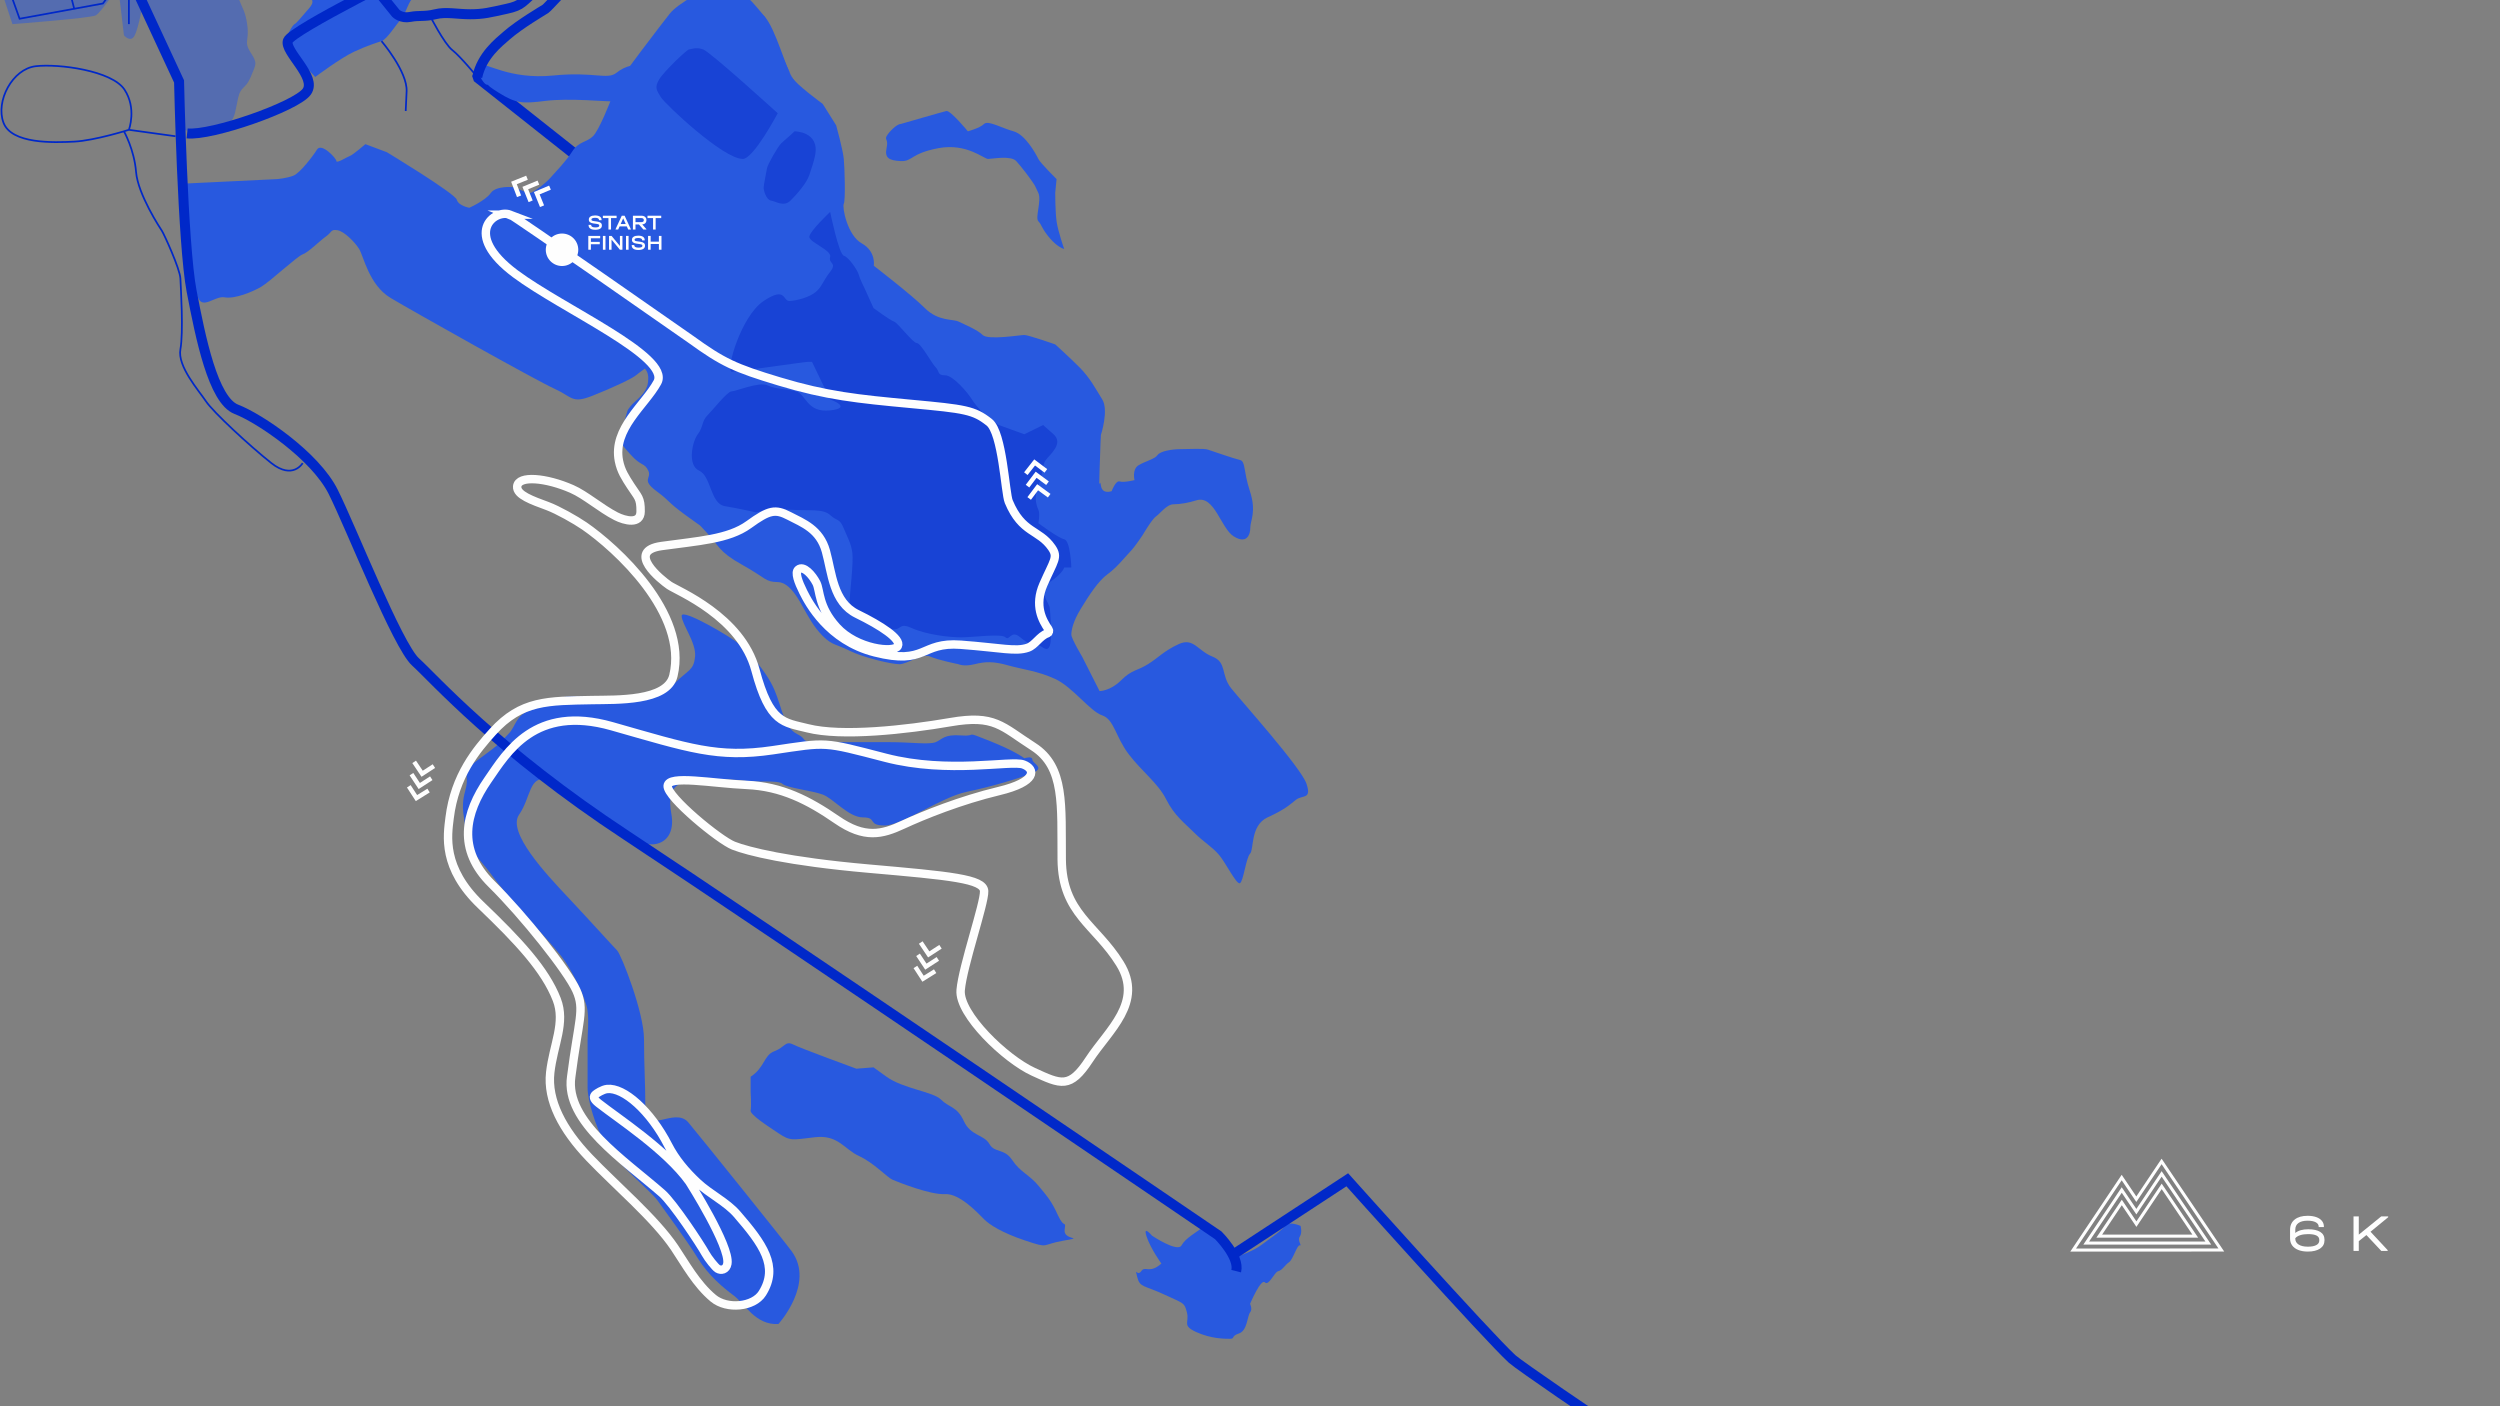 <?xml version="1.0" encoding="UTF-8"?>
<!DOCTYPE svg PUBLIC "-//W3C//DTD SVG 1.1//EN" "http://www.w3.org/Graphics/SVG/1.1/DTD/svg11.dtd">
<!-- Creator: CorelDRAW -->
<svg xmlns="http://www.w3.org/2000/svg" xml:space="preserve" width="500.003mm" height="281.252mm" version="1.1" style="shape-rendering:geometricPrecision; text-rendering:geometricPrecision; image-rendering:optimizeQuality; fill-rule:evenodd; clip-rule:evenodd"
viewBox="0 0 49997.16 28123.41"
 xmlns:xlink="http://www.w3.org/1999/xlink"
 xmlns:xodm="http://www.corel.com/coreldraw/odm/2003">
 <rect x="0" y="0" width="49997.16" height="28123.41" fill="#808080" stroke="none"/>
 <defs>
  <style type="text/css">
   <![CDATA[
    .str0 {stroke:#0028C9;stroke-width:199.98;stroke-miterlimit:10}
    .str1 {stroke:#0028C9;stroke-width:35;stroke-miterlimit:10}
    .str2 {stroke:#FEFEFE;stroke-width:168.25;stroke-linecap:round;stroke-miterlimit:10}
    .fil8 {fill:none}
    .fil5 {fill:none;fill-rule:nonzero}
    .fil6 {fill:#FEFEFE}
    .fil7 {fill:#FEFEFE;fill-rule:nonzero}
    .fil4 {fill:#3D613E;fill-rule:nonzero}
    .fil0 {fill:#0028C9;fill-rule:nonzero}
    .fil3 {fill:#1843D5;fill-rule:nonzero}
    .fil1 {fill:#2859DF;fill-rule:nonzero}
    .fil2 {fill:#2859DF;fill-rule:nonzero;fill-opacity:0.502}
   ]]>
  </style>
   <clipPath id="id0">
    <path d="M-0 0l49997.16 0 0 28123.41 -49997.16 0 0 -28123.41z"/>
   </clipPath>
 </defs>
 <g id="Слой_x0020_1">
  <g>
  </g>
  <g style="clip-path:url(#id0)">
   <g id="_2596493514128">
    <polygon class="fil0" points="11549.32,3263.81 9477.33,1624.24 9441.21,1517.83 9611.78,1454.06 11683.78,3093.63 "/>
    <path class="fil1" d="M24087.95 24517.13c-162.8,134.26 -377.8,239.87 -458.42,388.6 -80.62,148.78 -591.25,-194.31 -591.25,-194.31 0,0 -188.12,-224.93 -107.48,18.71 80.61,243.76 295.62,539.38 295.62,539.38 -241.87,215.01 -322.5,36.02 -403.13,152.33 -80.61,116.41 -134.36,-98.57 -80.61,116.41 53.75,215 134.37,161.26 537.49,349.38 403.13,188.13 403.13,155.29 456.87,359.75 53.75,204.63 -107.49,258.36 188.13,392.75 295.61,134.36 564.36,134.36 671.87,134.36 107.49,0 15.31,-53.76 182.32,-107.49 167.05,-53.75 167.05,-355.35 220.8,-419.62 53.76,-64.12 0,-171.62 0,-171.62 0,0 215,-510.41 295.63,-429.89 80.62,80.52 188.12,-205.98 268.74,-224.03 80.63,-17.95 134.37,-125.45 215,-179.19 80.63,-53.76 161.24,-351.27 215,-336.92 53.76,14.41 -53.76,-93.09 0,-173.71 53.76,-80.62 15.54,-214.89 15.54,-214.89 0,0 -230.54,-107.29 -311.16,0 -80.61,107.38 -322.49,266.75 -483.75,388.6 -161.24,121.9 -484.28,229.41 -484.28,229.41l-642.9 -618z"/>
    <path class="fil1" d="M15567.11 26478.86c-456.87,26.87 -671.87,-403.11 -886.85,-564.36 -215,-161.26 -510.63,-403.12 -725.62,-752.49 -215,-349.38 -671.86,-967.49 -806.35,-1155.61 -134.37,-188.14 -859.99,-779.37 -1048.12,-1128.75 -188.12,-349.36 -349.25,-859.99 -349.25,-1128.73l0 -940.61c0,-188.13 26.87,-349.38 0,-591.25 -26.88,-241.87 -322.51,-833.11 -510.63,-1074.98 -188.12,-241.87 -591.23,-671.87 -806.24,-913.73 -215,-241.87 -403.11,-456.89 -618.11,-752.49 -215,-295.63 -510.63,-537.51 -510.63,-833.13 0,-295.62 -107.48,-456.87 0,-833.11 107.5,-376.26 -138.23,-330.3 295.63,-645 433.75,-314.7 403.11,-322.49 564.37,-483.75 161.24,-161.24 134.36,-376.24 456.86,-483.74 322.49,-107.49 322.49,-268.75 859.99,-268.75l986.31 0c0,0 760.44,0 1029.3,-268.74 268.74,-268.74 376.24,-250.79 403.11,-528.58 26.87,-277.66 -268.75,-653.91 -268.75,-815.16 0,-161.24 994.37,429.99 1155.61,564.37 161.26,134.37 537.5,537.49 698.76,913.74 161.25,376.24 188.12,752.49 456.87,886.85 268.74,134.38 -53.76,161.26 671.87,161.26l1182.48 0c429.98,0 779.36,53.74 913.73,0 134.38,-53.76 161.26,-161.26 510.62,-134.38 349.38,26.88 26.88,-107.49 564.37,107.5 537.5,215 698.75,349.37 698.75,349.37 0,0 161.24,-53.76 161.24,26.88 0,80.62 268.75,161.24 0,268.74 -268.75,107.5 -806.23,268.75 -1316.85,376.24 -510.63,107.51 -1290,671.89 -1639.38,671.89 -349.36,0 -139.74,-161.26 -429.99,-161.26 -290.24,0 -591.23,-376.25 -806.23,-456.87 -215.01,-80.61 -725.61,-134.37 -806.24,-215 -80.63,-80.62 -588.3,-26.88 -695.79,-53.76 -107.51,-26.87 -594.21,-53.74 -970.45,-26.87 -376.26,26.87 -662.85,89.55 -555.33,680.79 107.48,591.25 -376.37,788.41 -886.98,439.03 -510.62,-349.37 -1212.68,-1046.55 -1588.94,-1127.18 -376.24,-80.63 -328.08,356.74 -569.94,706.11 -241.87,349.36 537.48,1182.48 967.49,1639.35 429.98,456.87 913.62,994.37 994.24,1074.98 80.63,80.62 537.5,1236.24 537.5,1773.74 0,537.5 26.88,859.99 26.88,1397.48 0,537.5 591.36,-53.76 860.11,268.74 268.75,322.5 1944.44,2406.52 2069.35,2579.97 464.35,645.01 -268.75,1451.24 -268.75,1451.24z"/>
    <path class="fil1" d="M9681.56 4764.12c-188.14,241.87 -618.13,215 -215.01,591.25 403.12,376.24 913.75,440.79 1316.87,663.91 403.11,222.95 752.49,545.67 967.49,679.93 214.89,134.27 626.08,189.58 886.75,429.88 260.79,240.21 349.38,268.75 322.5,510.62 -26.88,241.87 -268.75,376.26 -349.38,483.75 -80.61,107.5 -42.94,26.88 -142.32,376.26 -99.55,349.36 -72.68,349.36 142.32,591.23 215,241.87 277.99,159.16 353.99,321.42 76.02,162.32 -152.1,173.13 163.56,409.68 315.68,236.38 180.55,185.48 583.66,481.11 403.13,295.62 202.22,120.39 434.03,362.27 231.67,241.86 211.72,360.5 695.47,629.25 483.74,268.74 456.87,343.4 712.17,346.42 255.31,2.96 443.43,395.8 524.06,535.29 80.63,139.53 188.13,354.53 376.26,542.65 188.12,188.12 268.73,161.26 537.49,295.63 268.74,134.36 833.12,268.74 994.37,268.74 161.26,0 456.86,-223.93 618.12,-152.33 161.25,71.71 564.36,152.33 564.36,152.33 0,0 107.5,53.76 322.5,0 215,-53.75 376.24,-59.71 671.87,23.82 295.62,83.67 591.24,110.55 940.61,271.81 349.38,161.24 696.33,646.65 938.2,727.27 241.87,80.62 267.88,434.73 536.63,784.09 268.75,349.38 584.26,575.81 745.5,898.32 161.26,322.5 374.22,478.26 562.33,666.38 188.12,188.13 361.68,283.69 496.06,444.93 134.36,161.26 344.1,590.83 413.91,563.95 69.83,-26.88 123.58,-510.63 204.2,-591.25 80.62,-80.61 0,-564.35 349.38,-725.61 349.36,-161.25 429.99,-241.87 564.35,-349.37 134.38,-107.5 322.5,0 215.02,-322.5 -107.51,-322.5 -1290,-1639.36 -1504.99,-1908.1 -215,-268.75 -80.62,-519.55 -376.25,-636.08 -295.61,-116.41 -376.25,-385.17 -671.87,-250.78 -295.62,134.37 -403.11,268.73 -618.11,403.11 -215,134.37 -322.5,107.49 -537.5,322.5 -215,215 -429.99,215 -429.99,215l-349.38 -689.83c0,0 -215,-358.29 -215,-438.91 0,-80.61 26.88,-252.13 188.12,-515.78 161.26,-263.58 349.38,-559.2 537.5,-693.59 188.12,-134.37 376.24,-376.25 456.87,-456.87 80.62,-80.61 241.87,-322.49 241.87,-322.49 0,0 188.12,-322.5 268.74,-376.25 80.63,-53.76 214.04,-241.87 348.83,-241.87 134.92,0 311.38,-32.26 456.19,-78.63 365.82,-117.18 489.06,561.84 753.72,723.08 264.65,161.26 327.65,-47.35 327.65,-181.72 0,-134.38 125.93,-317.55 -8.44,-725.99 -134.36,-408.6 -82.6,-596.72 -200.92,-623.6 -118.29,-26.88 -560.38,-180.33 -641.01,-207.21 -80.63,-26.88 -383.77,-8.92 -545.03,-8.92 -161.24,0 -406.6,37.69 -460.36,118.3 -53.75,80.62 -245.63,122.6 -380.02,204.25 -134.36,81.69 -80.61,296.69 -80.61,296.69 0,0 -215,53.76 -295.62,26.88 -80.62,-26.88 -161.24,193.61 -161.24,193.61 0,0 -188.14,75.15 -215,-112.97 -26.88,-188.14 -41.08,212.04 -26.88,-296.71 13.44,-482.66 26.88,-718.35 26.88,-714.96 0,3.44 161.24,-495.31 26.86,-709.28 -134.37,-214.03 -241.87,-429.01 -456.87,-644.03 -215,-215 -483.74,-456.87 -483.74,-456.87 0,0 -537.49,-187.9 -618.11,-188.01 -80.63,-0.11 -725.62,107.61 -833.13,0 -107.49,-107.6 -376.24,-215.11 -483.74,-268.85 -107.49,-53.76 -403.11,0 -671.87,-268.75 -268.75,-268.75 -1021.24,-846.55 -1021.24,-846.55 0,0 49.04,-286.91 -241.21,-448.16 -290.3,-161.25 -394.84,-729.59 -359.05,-792.48 35.91,-62.79 17.95,-707.23 0,-895.68 -17.85,-188.35 -152.23,-672.09 -152.23,-672.09l-268.73 -428.76c0,0 -551.58,-403 -618.12,-538.73 -30.64,-62.46 -146.85,-321.42 -263.37,-582.96 -136.79,-306.96 -274.12,-617.47 -274.12,-617.47l-653.05 -580.54 -153.19 -28.55c0,0 259.71,501.6 519.54,752.49 259.82,250.8 762.87,932.23 793.56,994.58 30.64,62.46 165.02,387.38 272.5,601.18 107.51,213.77 222.49,348.15 222.49,348.15 0,0 91.19,186.89 -132.83,281.53 -224.02,94.7 -654.02,120.35 -613.71,0 40.32,-120.29 161.47,-296.63 0,-442.79 -161.45,-146.14 -614.56,-752.15 -698.53,-725.61 -84.01,26.45 -309.28,-585.26 -389.89,-574.84 -80.63,10.48 -377.01,-163.34 -456.87,-81.58 -79.99,81.79 -322.93,-92.07 -470.54,0 -147.59,92.06 -429.56,365.86 -409.51,430.52 19.95,64.67 15.23,-69.71 51.23,279.65 35.91,349.38 -31.71,698.75 358.29,913.74 389.91,215.01 551.15,349.38 685.54,456.88 134.36,107.49 322.48,386.73 322.48,386.73 0,0 107.51,491.42 107.51,724.16 0,232.84 -89.65,510.52 -134.37,770.34 -44.84,259.81 -6.61,349.36 -178.02,564.35 -171.36,215.01 -359.48,295.62 -359.48,295.62 0,0 -403.55,134.38 -443.66,215 -40.08,80.63 -40.08,-42.93 -255.07,99.55 -215.13,142.32 -510.73,115.44 -698.87,-126.43 -188.12,-241.86 -403.11,-349.36 -403.11,-537.48 0,-188.14 26.88,-376.26 -26.88,-456.87 -53.76,-80.62 -376.14,-215.01 -456.76,-295.62 -80.61,-80.63 -219.19,-141.21 -311.15,-178.13 -91.96,-36.87 -441.34,-368.07 -656.34,-350.34 -215,17.84 -586.72,-44.61 -602.48,0 -15.63,44.72 -15.63,13 -150.01,163.24 -134.37,150.23 -349.37,-152.22 -322.49,187.1l26.88 339.37z"/>
    <path class="fil1" d="M8740.93 -1096.35c0,-87.77 -17.95,-231.18 -161.24,-392.41 -143.4,-161.25 -71.71,-232.95 -465.9,-465.8 -394.08,-232.95 -513.25,-376.24 -570.12,-394.18 -56.92,-17.86 -415.21,-394.09 -576.45,-358.31 -161.26,35.91 -161.36,412.04 -224.03,555.44 -62.67,143.29 -116.42,340.34 -116.42,662.85 0,322.5 143.29,143.4 -35.81,465.9 -179.19,322.49 -358.4,358.29 -394.18,483.74 -35.81,125.35 35.79,232.85 0,376.25 -35.81,143.29 140.55,143.29 -10.38,322.5 -150.88,179.08 -276.33,322.5 -294.17,322.5 -17.95,0 -199.57,229.19 -140.23,383.28 59.28,154.21 552.27,673.76 552.27,673.76 0,0 501.69,-376.26 770.44,-501.7 268.74,-125.34 447.84,-179.1 555.33,-215.01 107.5,-35.79 286.7,-322.49 394.2,-447.83 107.5,-125.45 143.29,-362.06 250.8,-422.95 107.48,-60.8 232.94,-311.7 412.14,-293.74 179.09,17.95 358.3,-107.5 358.3,-107.5l0 -363.24c0,0 -304.56,-195.65 -304.56,-283.53z"/>
    <path class="fil2" d="M4942.59 894.16c-17.85,-107.49 35.89,-161.24 0,-412.04 -35.81,-250.89 -89.56,-304.64 -179.11,-530.45 -89.64,-225.81 -143.4,-186.24 -250.88,-413.44 -107.51,-227.14 35.9,-364.05 0,-668.59 -35.81,-304.66 -107.51,-340.45 -161.26,-465.9 -53.76,-125.45 -215,-179.09 -447.83,-268.75 -232.97,-89.53 -394.2,-197.05 -394.2,-286.58 0,-89.65 -197.05,-250.91 -250.8,-311.05 -53.74,-60.05 -197.14,-101.1 -573.39,-244.4 -376.24,-143.29 -1367.43,-537.5 -1367.43,-537.5 0,0 980.5,2111.24 1539.05,3313.98l-2164.21 -4426.32 -551.47 0c-322.48,0 -483.74,117.97 -671.86,252.36 -188.13,134.36 -483.75,328.99 -483.75,328.99 0,0 -107.49,-74.01 0,349.38 107.5,423.48 1263.12,3908.27 1263.12,3908.27 0,0 1558.72,-117.38 1666.22,-175.22 107.5,-57.73 447.83,-575.38 447.83,-575.38l116.33 974.53c0,0 134.57,161.24 215.21,0 80.5,-161.14 162.8,-635.76 162.9,-636.08 191.74,412.91 333.73,718.79 369.22,795.02 138.56,298.46 354.74,763.72 354.74,763.72l71.71 957.71c0,0 301.92,93.58 442.19,118.24 140.13,24.57 363.95,-108.46 489.4,-233.81 125.33,-125.45 125.44,-286.7 179.19,-519.66 53.76,-232.95 143.3,-161.24 250.8,-412.04 107.49,-250.78 107.49,-268.73 71.71,-358.29 -35.92,-89.65 -125.46,-179.2 -143.4,-286.7z"/>
    <path class="fil1" d="M3957.25 5946.6c97.82,252.78 340.34,-35.9 537.5,0 197.05,35.81 555.33,-107.49 734.54,-215 179.19,-107.49 716.68,-609.2 824.2,-644.99 107.48,-35.8 340.33,-268.74 465.78,-358.29 125.45,-89.66 89.55,-143.4 223.93,-125.45 134.36,17.95 349.38,232.84 439.02,376.24 89.54,143.29 197.05,719.44 627.04,977.76 429.99,258.48 2920.3,1655.96 3278.7,1817.21 358.31,161.25 342.88,304.54 753.73,143.3 410.8,-161.26 822.85,-358.29 876.6,-412.04 53.76,-53.76 1039.19,-716.7 1039.19,-1039.19 0,-322.5 -53.76,-429.99 143.4,-627.04 197.05,-197.05 429.99,-376.25 573.28,-465.79 143.29,-89.65 304.66,-609.2 483.74,-591.25 179.21,17.86 161.26,35.81 304.56,161.26 143.4,125.34 179.19,232.84 412.14,107.49 232.85,-125.46 340.35,-322.49 429.99,-591.24 89.54,-268.74 179.1,-447.95 268.75,-555.44 89.54,-107.5 197.05,-340.45 215,-394.19 17.95,-53.76 17.84,-555.34 0,-609.09 -17.95,-53.76 -107.5,-501.7 -161.25,-555.44 -53.75,-53.76 -465.9,-609.2 -591.24,-806.25 -125.45,-197.04 -322.5,-949.63 -537.5,-1200.43 -215,-250.8 -447.94,-591.23 -806.24,-609.09 -358.41,-17.95 -949.54,358.29 -1092.94,537.5 -143.29,179.1 -1021.23,1325.78 -1021.23,1379.53 0,53.76 -125.46,250.8 -143.41,304.54 -17.84,53.75 -250.79,651.4 -376.13,773.62 -125.45,122.27 -286.71,104.32 -412.15,301.37 -125.34,197.16 -304.55,376.24 -430,519.66 -125.33,143.29 -358.3,302.98 -412.04,312.7 -53.74,9.79 -324.7,-115.67 -324.7,-115.67 0,0 -356.08,-37.45 -463.58,115.67 -107.51,153.08 -429.99,296.37 -429.99,296.37 0,0 -215,-35.79 -250.91,-161.24 -35.79,-125.34 -1397.48,-949.54 -1397.48,-949.54l-429.98 -161.24c0,0 -250.8,215 -304.56,232.95 -53.75,17.85 -275.13,159.36 -275.13,105.61 0,-53.74 -298.15,-374.37 -387.8,-231.08 -89.56,143.31 -340.35,465.8 -465.8,519.56 -125.45,53.75 -331.42,71.7 -331.42,71.7l-1890.15 91.32c0,0 89.54,1718.2 304.54,2273.64z"/>
    <path class="fil3" d="M20995.8 12176.39c0,-129.22 -268.75,-350.24 0,-535.29 268.75,-185.17 286.7,-292.67 286.7,-292.67l143.29 0c0,0 -17.74,-537.5 -143.29,-564.37 -125.46,-26.88 -516.6,-322.49 -516.6,-322.49 0,0 38.82,-188.14 0,-268.74 -38.86,-80.63 -95.56,-268.75 0,-483.75 95.51,-215 68.64,-403.13 149.27,-510.62 80.62,-107.51 362.59,-329.33 154.41,-514.12l-208.17 -184.63 -376.24 184.63 -510.63 -184.63 -241.86 -161.26c0,0 -215,-216.98 -295.63,-350.34 -80.61,-133.4 -376.24,-482.77 -537.5,-482.77 -161.24,0 -107.49,-80.62 -188.12,-161.24 -80.61,-80.62 -295.62,-483.74 -376.24,-483.74 -80.63,0 -376.26,-403.13 -456.87,-430.01 -80.62,-26.88 -408.49,-268.74 -408.49,-268.74l-182.76 -403.12c0,0 -94.91,-188.12 -114.65,-268.74 -19.71,-80.61 -198.92,-349.37 -297.49,-376.24 -98.47,-26.88 -273.15,-875.84 -273.15,-875.84 0,0 -416.55,392.09 -416.55,499.59 0,107.5 456.86,268.74 416.55,403.12 -40.32,134.37 147.8,107.49 0,295.61 -147.81,188.14 -160.61,295.63 -288.59,403.13 -127.96,107.49 -376.24,172.05 -520.94,180.11 -144.52,8.01 -63.9,-303.69 -520.78,0 -456.87,303.63 -770.44,1414.42 -636.06,1414.42 134.36,0 1442.3,-197.05 1522.93,-197.05l80.61 0 362.82 751.51c0,0 470.3,168.09 0,218.89 -470.31,50.85 -480.3,-322.5 -678.59,-379.15 -198.39,-56.72 -412.57,-42.15 -573.83,-121.69 -161.24,-79.65 -642.25,121.69 -722.87,121.69 -80.63,0 -376.24,376.24 -483.75,483.74 -107.48,107.49 -80.62,235.05 -188.12,372.75 -107.5,137.86 -215,619.52 26.88,728.02 241.87,108.59 223.91,660.32 510.62,708.75 286.59,48.27 627.04,125.45 627.04,125.45 0,0 280.3,-80.62 673.1,-53.75 392.97,26.87 661.72,-26.88 809.53,107.48 147.8,134.38 183.61,53.76 273.15,268.75 89.64,215 143.4,295.62 170.27,483.74 26.88,188.12 -53.75,860.01 -53.75,940.62 0,80.62 12.58,159.75 180.97,294.87 168.41,135.13 221.51,161.99 557.76,269.5 336.26,107.5 201.88,-134.37 497.5,0 295.63,134.36 752.5,188.12 994.37,188.12 241.87,0 806.25,-80.61 886.86,0 80.62,80.62 107.5,-161.25 295.62,0 188.12,161.26 292.67,161.26 361.36,161.26 68.64,0 176.14,161.24 229.9,0 53.76,-161.26 0,-730.78 0,-730.78z"/>
    <path class="fil1" d="M15011.66 21533.93c286.71,-188.12 259.83,-429.99 474.83,-510.62 215,-80.63 215,-215 376.24,-134.39 161.26,80.63 1263.12,483.75 1263.12,483.75l344 -26.86c0,0 -75.9,-53.76 260.35,188.12 336.26,241.87 927.51,295.62 1088.75,456.87 161.25,161.24 322.5,134.36 456.87,429.98 134.38,295.63 403.13,268.75 510.62,456.87 107.5,188.12 295.63,80.63 456.87,322.5 161.26,241.87 346.42,295.63 522.61,510.63 176.13,215 256.76,295.62 391.13,591.23 134.38,295.62 161.26,80.62 134.38,295.62 -26.87,215 429.99,134.38 -26.87,215 -456.87,80.63 -268.75,161.26 -752.49,0 -483.75,-161.24 -725.62,-322.48 -833.11,-429.99 -107.51,-107.5 -483.75,-519.53 -779.37,-501.69 -295.63,17.95 -940.62,-241.66 -1048.12,-286.59 -107.49,-44.84 -376.24,-340.45 -671.86,-474.83 -295.63,-134.37 -415,-429.99 -879.39,-376.24 -464.35,53.75 -491.22,80.61 -733.08,-80.63 -241.87,-161.24 -573.41,-376.24 -555.46,-456.87 17.97,-80.62 0,-376.24 0,-376.24l0 -295.62z"/>
    <path class="fil1" d="M18012.71 2479.78c-80.63,0 -242.51,167.53 -282.51,245.03 -40,77.45 40,50.57 0,238.7 -40,188.12 40.64,247.02 282.51,257.82 241.86,10.91 188.12,-150.33 752.49,-257.82 564.37,-107.5 913.73,215.53 994.36,215.21 80.63,-0.21 456.87,-74.66 564.37,43.17 107.49,117.86 268.73,332.86 322.49,413.49 53.76,80.61 50.8,70.04 119.48,223.16 68.64,153.08 -68.69,495.63 0,566.2 68.64,70.63 68.64,151.25 229.9,339.37 161.24,188.12 286.7,215 286.7,215 0,0 -125.46,-356.19 -152.33,-554.36 -26.88,-198.13 -26.88,-566.2 -26.88,-566.2l26.88 -276.91c0,0 -325.45,-321.95 -364.27,-402.9 -38.86,-80.83 -253.84,-487.12 -495.72,-552.69 -241.87,-65.64 -510.63,-226.89 -591.25,-146.25 -80.61,80.61 -322.49,146.25 -322.49,146.25 0,0 -349.38,-424.04 -430,-406.09 -80.61,17.97 -913.73,259.84 -913.73,259.84z"/>
    <path class="fil4" d="M20756.87 -2540.44c2.2,-0.87 2.09,-1.67 0.75,-2.74 -2.42,2.31 -3.28,3.59 -0.75,2.74z"/>
    <path class="fil1" d="M12309.18 2031.93c-170.17,0 -934.53,-73.05 -1400.43,-14.19 -465.8,59.02 -591.25,50 -931.58,-161.25 -350.72,-217.52 -145.72,-149.15 -235.26,-161.14 -89.55,-11.83 -242.9,-316.68 -135.4,-388.4 107.51,-71.71 566.78,292.34 1462.57,202.81 802.55,-80.2 1077.63,91.2 1256.83,-52.1 179.2,-143.19 410.31,-202.9 499.88,-96.53 89.64,106.42 -516.6,670.8 -516.6,670.8z"/>
    <path class="fil5 str0" d="M801.02 -4356.88l2779.98 5985.59c0,0 71.6,3260.77 250.8,4192.45 179.19,931.7 429.99,2185.78 895.79,2364.97 465.88,179.21 1576.67,931.7 1934.98,1648.28 358.4,716.7 1289.97,3081.67 1648.38,3404.16 358.29,322.5 1612.48,1755.89 4228.24,3475.87 2615.77,1719.98 11824.87,7990.69 11824.87,7990.69 0,0 431.88,430.01 358.4,716.7"/>
    <path class="fil5 str0" d="M24654.1 25094.37l2290 -1499.99c0,0 2794.98,3121.87 3296.67,3583.25 130.34,119.91 1769.08,1241.72 2062.12,1421.62"/>
    <path class="fil5 str0" d="M3742.25 2667.9c483.74,53.75 2176.85,-537.5 2391.85,-833.13 215,-295.62 -456.87,-806.23 -376.25,-1021.23 80.6,-215 2579.97,-1451.24 2956.22,-1639.36 376.24,-188.11 1074.98,134.38 1639.36,134.38 564.35,0 967.49,-860 1424.35,-1155.64 456.76,-295.6 2794.96,-1048.09 3251.83,-968.54 456.88,79.6 671.88,699.82 1270.6,834.19 598.75,134.35 825.64,-376.25 1658.74,-429.99 833.12,-53.76 1397.49,161.24 2096.24,537.5 698.74,376.24 1209.36,349.36 1558.72,215 349.37,-134.38 2270.92,-1426.58 2270.92,-1426.58"/>
    <path class="fil5 str0" d="M6315.71 -4356.88l705.27 1535.4c0,0 806.23,221.95 1289.97,678.81 483.75,456.87 1233.6,1329.87 1233.6,1329.87"/>
    <path class="fil5 str1" d="M17469.87 -2456.24l-505.25 -806.25c0,0 -89.66,-429.98 -89.66,-591.24 0,-161.25 107.5,-340.33 161.26,-376.25"/>
    <path class="fil5 str1" d="M6743.19 -3426.15c0,0 409.51,-87.12 800.5,145.82 391.02,232.84 552.25,698.75 821.01,824.09 268.75,125.45 645,429.99 931.59,555.44 286.7,125.45 376.24,172.17 555.44,77.13 179.2,-95.07 107.49,-238.36 501.7,-363.82 394.09,-125.35 250.79,-161.25 716.57,-161.25 465.91,0 537.51,-89.55 591.25,-107.5 53.76,-17.84 143.3,-35.79 179.21,-286.59 18.53,-129.82 -169.23,-887.1 -354.73,-1614.05"/>
    <line class="fil5 str1" x1="2577.63" y1="-342.08" x2="2577.63" y2= "482.12" />
    <polyline class="fil5 str1" points="-772.69,-3584.99 606.84,-4104.52 1405.13,-2389.18 1448.88,-2295 1610.14,-1954.55 2362.61,-342.08 2058.07,69.97 391.85,374.63 -378.6,-1773.15 1448.88,-2295 "/>
    <path class="fil5 str1" d="M-378.6 -3426.15c53.76,-33.37 842.14,-349.37 842.14,-349.37l1021.24 3953"/>
    <path class="fil5 str1" d="M3509.31 2724.79l-931.68 -128.62c0,0 161.24,-429.99 -89.56,-806.23 -250.78,-376.26 -1307.94,-519.55 -1773.72,-465.8 -465.79,53.76 -806.25,698.75 -645,1128.74 161.26,430 1003.29,400.53 1415.44,379.42 412.04,-21.13 1092.84,-236.12 1092.84,-236.12"/>
    <path class="fil5 str1" d="M6053.48 9261.11c0,0 -197.16,340.45 -627.16,0 -429.99,-340.34 -1164.53,-1021.23 -1307.82,-1236.23 -143.42,-215 -573.2,-698.75 -510.63,-1039.08 62.67,-340.45 9.02,-1218.38 0,-1415.43 -9.03,-197.05 -331.43,-895.79 -367.33,-949.54 -35.8,-53.76 -483.74,-734.65 -519.55,-1182.48 -35.9,-447.96 -242.08,-812.31 -242.08,-812.31"/>
    <path class="fil5 str0" d="M9544.56 1539.15c92.17,-429.99 432.41,-691.92 582.64,-824.18 264.66,-232.86 727.82,-501.61 781.56,-537.5 53.76,-35.81 427.05,-465.8 591.25,-585.49 125.45,-91.32 232.95,-373.84 483.74,-404.79 250.8,-30.96 322.51,-102.55 752.49,-156.31 429.99,-53.75 770.44,-268.85 1003.39,-286.69 232.86,-17.95 931.59,-35.79 985.35,-143.29 53.74,-107.51 71.71,-210.6 71.71,-374.05 0,-163.46 179.19,-253.1 -89.56,-360.61 -268.73,-107.49 -394.18,-107.49 -680.88,-35.79 -286.61,71.7 -447.85,72.45 -806.25,197.05 -267.62,93.08 -949.54,627.04 -1200.43,716.68 -250.8,89.54 -322.39,139.85 -376.15,159.48 -53.76,19.73 -232.95,180.97 -358.4,360.07 -125.35,179.19 -107.5,147.17 -483.75,467.78 -376.25,320.61 -344.74,374.37 -674.07,445.96 -329.22,71.7 -454.66,107.48 -723.41,107.48 -268.74,0 -483.74,-53.74 -698.74,0 -215.01,53.76 -322.5,17.97 -501.6,53.76 -179.2,35.91 -286.7,-71.6 -286.7,-71.6l-373.13 -461.38"/>
    <path class="fil5 str1" d="M9544.56 1539.15c0,0 -337.82,-412.03 -499.06,-537.49 -161.26,-125.45 -451.93,-694.77 -451.93,-694.77"/>
    <path class="fil5 str1" d="M7630.06 822.46c0,0 519.53,609.2 501.69,1003.41l-17.95 394.07"/>
    <path class="fil3" d="M14062.12 988.23c-147.8,-53.75 -241.87,0 -282.17,0 -40.32,0 -506.33,443.43 -600.39,604.67 -94.05,161.26 -44.72,215 35.91,349.38 80.73,134.37 1245.49,1236.45 1639.68,1236.45 215,0 698.53,-913.96 698.53,-913.96 0,0 -1343.72,-1222.78 -1491.54,-1276.54z"/>
    <path class="fil3" d="M15889.61 2626.01c-80.62,82.18 -201.56,176.24 -268.74,243.42 -67.2,67.2 -268.75,416.55 -282.19,497.19 -13.44,80.62 -67.19,335.92 -67.19,389.68 0,53.75 53.75,241.87 147.82,255.31 94.05,13.43 255.3,134.38 389.68,0 134.38,-134.37 322.5,-349.37 376.26,-510.63 53.74,-161.24 87.54,-256.43 114.97,-389.68 100.02,-485.3 -410.6,-485.3 -410.6,-485.3z"/>
    <path class="fil5 str2" d="M10203.64 4293.5c-314.12,-120.67 -969.21,380.96 101.53,1180.97 942.55,704.23 3120.25,1661.54 2841.72,2172.17 -250.41,459.13 -897.4,923.25 -768.46,1573.13 40.43,203.56 131.32,336.65 234.69,497.68 146.19,227.79 201.28,234.24 198.54,513.19 -2.57,263.05 -317.97,183.4 -492.93,93.69 -303.41,-155.5 -608.18,-425.04 -881.01,-544.86 -513.68,-225.64 -1074.01,-278.96 -1094.43,-50.8 -15.33,171.63 304.22,280.14 608.43,393 201.52,74.73 558.57,275.91 735.57,397.81 627.46,432.08 2079.78,1742.4 1779.97,2993.52 -124.33,518.84 -1146.81,478.2 -1618.78,487.45 -890.46,17.47 -1420.38,0.53 -1993.78,634.94 -321.36,355.6 -759.68,875.46 -863,1721.92 -43.53,356.83 -153.77,998.35 625,1742.97 751.75,718.9 1287.63,1294.48 1517.61,1887.58 180.28,464.82 -66.87,901.81 -130.34,1460.53 -63.43,558.78 245.15,1142.45 778.5,1701.23 533.42,558.71 1310.96,1213.48 1708.33,1803.01 213.23,316.32 433.22,727.23 773.61,1010.93 273.85,228.17 806.35,178.49 981.67,-99.97 337.34,-535.68 7.21,-988.95 -505.3,-1581.05 -212.46,-245.46 -542.7,-397.73 -794.41,-634.18 -231.76,-217.75 -438.86,-461.34 -583.66,-743.89 -355.02,-692.57 -890.89,-1162.34 -1221.01,-1125.62 -91.92,10.16 -209.79,88.26 -231.73,107.71 -46.66,41.22 -51.44,87.76 62.73,177.96 377.87,298.41 1350.67,926.54 1812.59,1569.7 0,0 820.97,1291.6 761.51,1638.56 -21.39,125.01 -128.56,140.34 -193.92,100.77 -51.18,-31.01 -189.21,-206.29 -240.91,-299.86 -104.21,-188.5 -647.41,-1013.19 -871.76,-1209.63 -757.96,-663.7 -1944.87,-1435.48 -1817.09,-2327.51 145.55,-1140.08 277.83,-1340.18 104.32,-1728.04 -173.56,-387.91 -1052.24,-1494.5 -1696.76,-2130.62 -696.81,-687.68 -531.36,-1417.91 -71.43,-2082.48 380.22,-549.46 933.46,-1510.77 2477.73,-1071.87 1544.21,438.98 2115.91,643.12 3218.41,479.83 1102.45,-163.34 990.16,-176.61 2255.97,151.57 1265.8,328.2 2511.22,42.36 2756.2,134.2 244.99,91.87 275.63,347.08 -490.03,530.84 -765.6,183.78 -1500.51,479.85 -1919.13,673.82 -418.53,193.93 -765.59,285.78 -1327.02,-102.12 -561.46,-387.92 -1102.51,-663.55 -1796.68,-694.18 -694.13,-30.59 -1572.01,-204.15 -1582.22,20.42 -10.21,224.63 1030.96,1082.08 1316.86,1194.36 285.79,112.34 1082.1,316.43 2705.14,459.4 1623.07,142.91 2296.83,204.09 2307.04,449.13 10.22,244.99 -428.75,1500.56 -469.6,1980.39 -40.81,479.77 895.35,1378.08 1453.17,1633.28 557.86,255.26 731.41,347.06 1119.33,-244.99 387.85,-592.09 1092.24,-1143.35 612.47,-1919.11 -479.81,-775.82 -1153.52,-1000.45 -1163.73,-2082.48 -10.21,-1082.08 68.43,-1847.69 -568.07,-2256 -636.44,-408.36 -769.21,-643.13 -1657.3,-490 -888.11,153.08 -2174.33,296.05 -2858.3,122.48 -473.47,-120.11 -755.39,-91.83 -1041.17,-1163.71 -285.88,-1071.87 -1561.9,-1582.28 -1725.19,-1694.57 -163.34,-112.27 -877.94,-683.9 -153.18,-786.03 724.8,-102.06 1337.28,-132.64 1745.61,-428.69 408.34,-296.05 530.84,-316.48 806.46,-173.57 275.62,142.87 612.47,265.42 735.01,704.4 122.45,438.92 142.87,1020.79 622.7,1255.58 479.71,234.78 888.09,500.19 816.61,643.12 -71.43,142.91 -823.39,62.07 -1222.43,-376.41 -374.52,-411.57 -328.89,-735.52 -406.6,-886.22 -77.62,-150.77 -255.36,-362.86 -365.4,-264.98 -65.24,57.99 -0.47,239.17 104.55,449.28 105.08,210.21 499.93,969.06 1430.33,1204.42 1041,263.37 902.06,-214.25 1718.05,-152.92 812.57,61.07 1098.47,143.88 1342.7,59.28 142.1,-49.18 236.91,-235.95 389.42,-287.76 31.5,-10.69 42.89,-49.73 24.03,-77.14 -125.19,-181.62 -290.35,-476.54 -103.47,-903.19 210.16,-479.73 300.63,-540.2 165.12,-735.08 -255.25,-367.28 -592.53,-279.5 -858.82,-918.26 -71.53,-171.62 -122.11,-1374.96 -391.25,-1587.59 -308.41,-243.53 -481.32,-265.84 -1559.42,-366.42 -1078.1,-100.45 -1690.89,-164.37 -2636.63,-449.34 -894.87,-269.66 -1127.65,-378.18 -1771.68,-843.23 -33.66,-24.31 -3514.56,-2454.73 -3611.2,-2491.86z"/>
    <path class="fil6" d="M11239.91 4670.4c179.38,0 324.8,145.4 324.8,324.77 0,179.4 -145.42,324.81 -324.8,324.81 -179.38,0 -324.79,-145.41 -324.79,-324.81 0,-179.37 145.41,-324.77 324.79,-324.77z"/>
    <g>
     <polygon class="fil7" points="12003.01,4717.99 12003.01,4765.18 11817.03,4765.18 11817.03,4837.23 11994.75,4837.23 11994.75,4884.42 11817.03,4884.42 11817.03,4994.37 11765.36,4994.37 11765.36,4717.99 "/>
     <polygon class="fil7" points="12108.83,4717.99 12108.83,4994.37 12057.17,4994.37 12057.17,4717.99 "/>
     <polygon class="fil7" points="12448.17,4717.99 12448.17,4994.37 12397.33,4994.37 12230.34,4791.72 12230.34,4994.37 12179.92,4994.37 12179.92,4717.99 12230.76,4717.99 12397.73,4920.22 12397.73,4717.99 "/>
     <polygon class="fil7" points="12570.92,4717.99 12570.92,4994.37 12519.25,4994.37 12519.25,4717.99 "/>
     <path class="fil7" d="M12768.07 4999.43c-44.37,0 -77.99,-8.01 -100.84,-24.03 -22.88,-16 -34.32,-39.45 -34.32,-70.35l0 -3.8 51.68 0 0 3.8c0,31.47 28.65,47.2 85.95,47.2 24.8,0 43.75,-2.96 56.85,-8.86 13.07,-5.9 19.63,-14.46 19.63,-25.7l0 -2.95c0,-9.83 -3.85,-17.14 -11.58,-21.91 -7.71,-4.77 -21.77,-8.58 -42.16,-11.38l-65.3 -9.27c-59.81,-8.42 -89.7,-33.14 -89.7,-74.15l0 -4.21c0,-25.29 10.97,-45.09 32.87,-59.42 21.9,-14.32 52.84,-21.48 92.79,-21.48 42.15,0 74.33,7.73 96.49,23.18 22.2,15.45 33.29,37.92 33.29,67.41l0 3.79 -51.68 0 0 -3.79c0,-28.93 -26.03,-43.4 -78.11,-43.4 -23.7,0 -41.83,2.8 -54.35,8.42 -12.54,5.62 -18.82,13.62 -18.82,24.03l0 3.37c0,8.42 3.67,14.8 10.96,19.16 7.31,4.36 20.05,7.79 38.23,10.33l65.73 9.26c32.24,4.5 55.93,12.99 71.09,25.5 15.15,12.5 22.74,29.85 22.74,52.02l0 4.23c0,26.11 -11.43,46.49 -34.33,61.09 -22.85,14.6 -55.24,21.91 -97.11,21.91z"/>
     <polygon class="fil7" points="13012.33,4717.99 13012.33,4832.6 13177.25,4832.6 13177.25,4717.99 13228.92,4717.99 13228.92,4994.37 13177.25,4994.37 13177.25,4879.79 13012.33,4879.79 13012.33,4994.37 12960.67,4994.37 12960.67,4717.99 "/>
     <path class="fil7" d="M11905.68 4595.62c-44.37,0 -77.98,-8.01 -100.85,-24.03 -22.87,-16 -34.3,-39.46 -34.3,-70.35l0 -3.8 51.67 0 0 3.8c0,31.46 28.65,47.19 85.95,47.19 24.8,0 43.75,-2.96 56.85,-8.86 13.07,-5.9 19.63,-14.45 19.63,-25.7l0 -2.94c0,-9.84 -3.85,-17.13 -11.58,-21.92 -7.71,-4.76 -21.77,-8.57 -42.16,-11.37l-65.3 -9.26c-59.81,-8.44 -89.7,-33.15 -89.7,-74.16l0 -4.21c0,-25.3 10.96,-45.09 32.86,-59.42 21.92,-14.33 52.84,-21.49 92.8,-21.49 42.14,0 74.32,7.73 96.49,23.18 22.2,15.46 33.29,37.91 33.29,67.41l0 3.79 -51.68 0 0 -3.79c0,-28.93 -26.04,-43.4 -78.11,-43.4 -23.7,0 -41.82,2.81 -54.36,8.42 -12.53,5.64 -18.81,13.63 -18.81,24.03l0 3.37c0,8.43 3.65,14.81 10.95,19.18 7.31,4.35 20.06,7.79 38.24,10.32l65.72 9.26c32.24,4.49 55.94,12.99 71.1,25.49 15.15,12.5 22.73,29.85 22.73,52.04l0 4.2c0,26.13 -11.43,46.49 -34.3,61.1 -22.88,14.61 -55.25,21.92 -97.13,21.92z"/>
     <polygon class="fil7" points="12056.54,4361.35 12056.54,4314.16 12331.39,4314.16 12331.39,4361.35 12219.79,4361.35 12219.79,4590.55 12168.13,4590.55 12168.13,4361.35 "/>
     <path class="fil7" d="M12615.77 4582.55l0 8 -52.5 0 -28.12 -63.19 -143.83 0 -28.1 63.19 -52.5 0 0 -8 124 -268.38 57.03 0 124.01 268.38zm-102.09 -102.36l-50.44 -112.93 -50.41 112.93 100.84 0z"/>
     <path class="fil7" d="M12927.82 4406.45c0,22.46 -7.3,41.07 -21.91,55.82 -14.61,14.74 -35,23.53 -61.18,26.34l81.84 93.94 0 8 -59.52 0 -88.45 -101.1 -69.44 0 0 101.1 -51.67 0 0 -276.38 169.47 0c31.41,0 56.07,7.81 73.98,23.4 17.92,15.58 26.87,36.87 26.87,63.83l0 5.06zm-52.5 -7.16c0,-12.08 -4.26,-21.43 -12.81,-28.04 -8.55,-6.59 -20.81,-9.9 -36.79,-9.9l-116.55 0 0 81.32 116.55 0c15.98,0 28.24,-3.3 36.79,-9.9 8.55,-6.61 12.81,-16.08 12.81,-28.44l0 -5.05z"/>
     <polygon class="fil7" points="12948.89,4361.35 12948.89,4314.16 13223.76,4314.16 13223.76,4361.35 13112.15,4361.35 13112.15,4590.55 13060.48,4590.55 13060.48,4361.35 "/>
    </g>
    <g>
     <polygon class="fil7" points="10522.65,3513.18 10555.77,3595.02 10335.46,3683.95 10421.75,3909.88 10339.36,3941.46 10222.14,3634.6 "/>
     <polygon class="fil7" points="10750.63,3611.59 10784.32,3693.14 10562.58,3784.71 10652.74,4009.22 10570.85,4042.1 10448.09,3736.48 "/>
     <polygon class="fil7" points="10981.58,3711.75 11015.87,3793.11 10792.03,3887.39 10881,4107.44 10799.13,4140.54 10677.64,3839.76 "/>
    </g>
    <g>
     <polygon class="fil7" points="8138.71,15749.28 8212.73,15701.13 8342.1,15900.4 8547.38,15772.55 8594.12,15847.39 8315.29,16021.06 "/>
     <polygon class="fil7" points="8191.78,15506.69 8265.4,15458.04 8397.62,15658.21 8600.79,15526.83 8648.7,15600.94 8372.15,15779.8 "/>
     <polygon class="fil7" points="8245.99,15260.86 8319.3,15211.67 8454.59,15413.37 8653.6,15284.02 8701.72,15358.06 8429.67,15534.76 "/>
    </g>
    <g>
     <polygon class="fil7" points="18269.88,19362.12 18343.89,19313.98 18473.27,19513.25 18678.56,19385.4 18725.3,19460.24 18446.46,19633.91 "/>
     <polygon class="fil7" points="18322.94,19119.54 18396.57,19070.89 18528.8,19271.06 18731.95,19139.68 18779.86,19213.79 18503.32,19392.65 "/>
     <polygon class="fil7" points="18377.17,18873.72 18450.47,18824.52 18585.76,19026.23 18784.76,18896.87 18832.89,18970.91 18560.85,19147.62 "/>
    </g>
    <g>
     <polygon class="fil7" points="20942.25,9381.94 20889.17,9452.5 20699.44,9309.5 20550.26,9499.83 20480.74,9445.49 20683.36,9186.93 "/>
     <polygon class="fil7" points="20975.35,9628.05 20922.8,9698.94 20730.09,9556.06 20584.11,9749 20513.74,9695.74 20712.45,9433.09 "/>
     <polygon class="fil7" points="21008.47,9877.59 20956.4,9948.89 20760.3,9805.61 20617.52,9995.22 20546.98,9942.11 20742.19,9683.02 "/>
    </g>
   </g>
  </g>
  <polygon class="fil8" points="-0,0 49997.16,0 49997.16,28123.41 -0,28123.41 "/>
  <g id="_2596493473760">
   <path class="fil7" d="M41518.04 24968.79l1833.15 0 58.02 -0.35 957.54 0 -1137.23 -1685.99 -505.72 755.32 -292.29 -433.35 -913.47 1364.37zm1891.38 61.27l-2006.08 0 1028.01 -1535.4 292.29 433.34 505.72 -755.34 1252.5 1856.98 -1072.44 0.42z"/>
   <path class="fil7" d="M41778.93 24829.78l2326.92 -0.4 -875.35 -1297.71 -505.75 755.31 -292.26 -433.38 -653.56 976.18zm1370.05 61.27l-1484.76 0 768.1 -1147.18 292.26 433.35 505.75 -755.34 990.73 1468.75 -1072.08 0.42z"/>
   <path class="fil7" d="M42039.82 24690.76l1805.15 -0.39 -613.5 -909.46 -505.72 755.27 -292.26 -433.37 -393.67 587.95zm848.71 61.27l-963.43 0 508.23 -758.96 292.27 433.34 505.72 -755.31 728.77 1080.51 -1071.56 0.42z"/>
  </g>
  <path class="fil7" d="M46161.86 24583.93c104.51,0 184.83,17.71 240.94,53.14 56.12,35.42 84.17,86.8 84.17,154.14l0 14.73c0,70.15 -29.64,125.03 -88.9,164.67 -59.28,39.63 -140.47,59.45 -243.58,59.45 -72.95,0 -136.25,-10.53 -189.91,-31.57 -53.67,-21.04 -94.69,-51.21 -123.1,-90.48 -28.41,-39.29 -42.62,-85.57 -42.62,-138.89l0 -174.66c0,-87.67 31.04,-156.24 93.11,-205.7 62.08,-49.45 148.18,-74.18 258.31,-74.18 65.94,0 123.45,8.77 172.55,26.31 49.11,17.53 86.8,42.61 113.11,75.23 26.3,32.62 39.45,71.03 39.45,115.21l0 8.42 -104.16 0 0 -8.42c0,-37.18 -19.64,-66.29 -58.92,-87.33 -39.28,-21.04 -93.29,-31.56 -162.03,-31.56 -79.96,0 -141.17,15.43 -183.61,46.3 -42.44,30.86 -63.66,75.41 -63.66,133.62l0 65.24c61.03,-49.11 147.3,-73.66 258.83,-73.66zm220.96 211.49c0,-76.46 -74.01,-114.68 -222.01,-114.68 -61.03,0 -113.98,7.19 -158.88,21.57 -44.89,14.38 -77.86,34.9 -98.9,61.55l0 6.32c0,50.5 22.1,90.13 66.29,118.89 44.2,28.76 106.27,43.14 186.24,43.14 71.55,0 127.31,-10.52 167.29,-31.57 39.99,-21.04 59.98,-51.21 59.98,-90.48l0 -14.73z"/>
  <polygon id="_1" class="fil7" points="47761.14,24342.99 47407.63,24633.39 47750.62,25001.64 47750.62,25017.42 47623.31,25017.42 47325.55,24699.67 47172.99,24821.73 47172.99,25017.42 47067.78,25017.42 47067.78,24327.21 47172.99,24327.21 47172.99,24691.25 47621.21,24327.21 47761.14,24327.21 "/>
 </g>
</svg>
